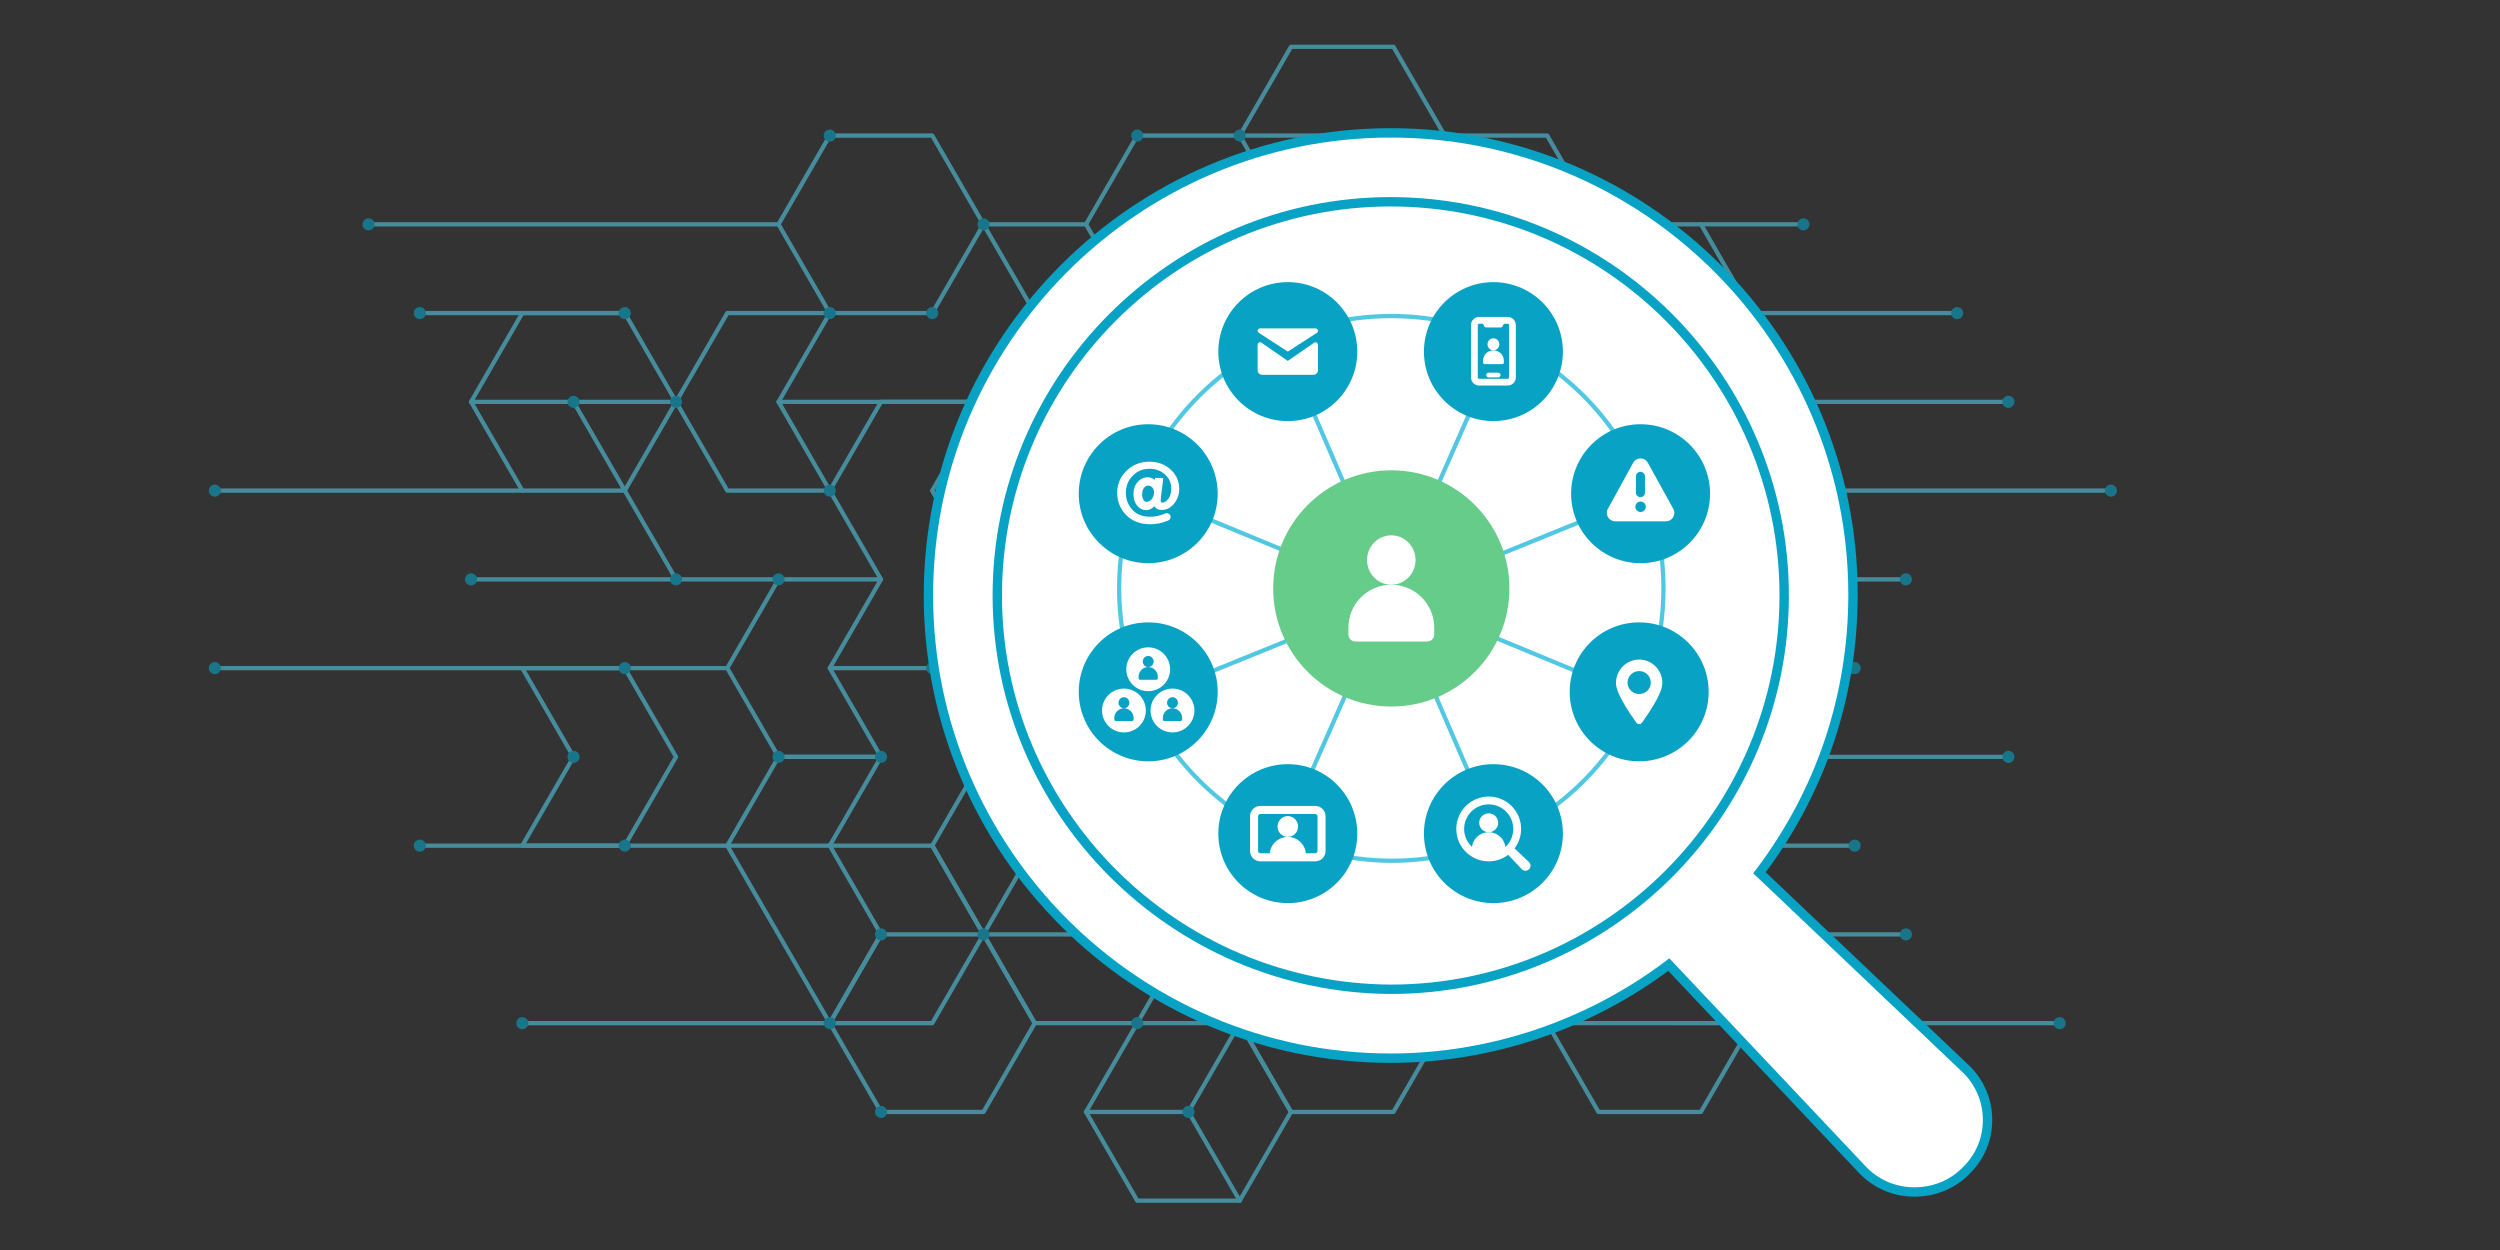 <?xml version="1.0" encoding="UTF-8"?> <svg xmlns="http://www.w3.org/2000/svg" id="Layer_1" version="1.1" viewBox="0 0 1200 600"><rect x="0" y="0" width="1200" height="600" fill="#333333" stroke="none"/><defs><style> .st0 { stroke-linecap: round; stroke-linejoin: round; } .st0, .st1 { fill: none; stroke: #51c8e2; stroke-width: 2.051px; } .st2 { stroke: #fff; stroke-width: .969px; } .st2, .st3, .st4 { fill: #fff; } .st2, .st1, .st4 { stroke-miterlimit: 10; } .st5 { fill: #08a2c4; } .st6 { opacity: .6; } .st7 { fill: #65cc8a; } .st4 { stroke: #08a2c4; stroke-width: 4.5px; } </style></defs><g class="st6"><g><polygon class="st0" points="521.276 533.721 545.874 576.326 595.07 576.326 619.667 533.721 595.07 491.117 545.874 491.117 521.276 533.721"></polygon><polygon class="st0" points="742.656 491.117 767.253 533.722 816.449 533.722 841.047 491.117 816.449 448.513 767.253 448.513 742.656 491.117"></polygon><polygon class="st0" points="595.07 491.117 619.667 533.721 668.863 533.721 693.461 491.117 668.863 448.512 619.667 448.512 595.07 491.117"></polygon><polyline class="st0" points="693.461 65.072 545.874 65.072 521.276 107.677 545.874 150.281 693.461 150.281"></polyline><polygon class="st0" points="447.483 235.49 472.081 278.094 521.277 278.094 545.874 235.49 521.277 192.886 472.081 192.886 447.483 235.49"></polygon><polygon class="st0" points="496.678 320.699 521.277 363.303 570.472 363.303 595.069 320.699 570.472 278.094 521.277 278.094 496.678 320.699"></polygon><polygon class="st0" points="521.277 278.094 545.875 320.699 595.07 320.699 619.668 278.094 595.07 235.49 545.875 235.49 521.277 278.094"></polygon><polygon class="st0" points="398.288 491.117 422.886 533.721 472.081 533.721 496.678 491.117 472.081 448.513 422.886 448.513 398.288 491.117"></polygon><polyline class="st0" points="398.288 320.699 447.483 320.699 472.081 278.094 447.483 235.49"></polyline><polyline class="st0" points="521.276 533.721 570.472 533.721 595.07 491.117"></polyline><polyline class="st0" points="619.667 192.886 816.449 192.886 841.047 150.281 816.449 107.677"></polyline><polyline class="st0" points="373.69 192.886 472.081 192.886 496.678 150.281 472.081 107.677"></polyline><polyline class="st0" points="472.081 448.513 668.862 448.513 693.46 405.908 668.862 363.303"></polyline><polyline class="st0" points="841.047 491.118 644.265 491.117 619.667 448.513 644.265 405.908"></polyline><polyline class="st0" points="472.081 192.886 422.886 192.886 398.288 235.49 422.886 278.095"></polyline><polygon class="st0" points="373.69 107.677 398.288 150.281 447.483 150.281 472.081 107.677 447.483 65.072 398.288 65.072 373.69 107.677"></polygon><polygon class="st0" points="226.104 192.886 250.701 235.49 299.897 235.49 324.494 192.886 299.897 150.282 250.701 150.282 226.104 192.886"></polygon><polygon class="st0" points="668.862 107.677 693.461 150.281 742.656 150.281 767.254 107.677 742.656 65.072 693.461 65.072 668.862 107.677"></polygon><polygon class="st0" points="595.069 65.072 619.667 107.677 668.862 107.677 693.461 65.072 668.862 22.467 619.667 22.467 595.069 65.072"></polygon><polyline class="st0" points="595.07 235.49 619.667 192.886 595.07 150.281"></polyline><polyline class="st0" points="742.656 150.281 693.461 235.49 718.058 278.094"></polyline><polygon class="st0" points="595.069 320.699 619.667 363.303 668.862 363.303 693.461 320.699 668.862 278.094 619.667 278.094 595.069 320.699"></polygon><polygon class="st0" points="349.092 320.699 373.69 363.304 422.886 363.304 398.288 320.699 422.886 278.095 373.69 278.095 349.092 320.699"></polygon><polygon class="st0" points="324.494 192.886 349.092 235.49 398.288 235.49 373.69 192.886 398.288 150.281 349.092 150.281 324.494 192.886"></polygon><polyline class="st0" points="496.678 405.908 521.276 363.304 472.081 363.304 447.483 405.908 472.081 448.513"></polyline><polyline class="st0" points="398.288 405.908 422.886 363.304 373.69 363.304 349.092 405.908 398.288 491.117"></polyline><polygon class="st0" points="742.655 405.908 767.253 448.513 816.449 448.513 791.851 405.908 816.449 363.303 767.253 363.303 742.655 405.908"></polygon><polyline class="st0" points="595.069 320.699 570.471 363.304 595.069 405.908 644.265 405.908 619.667 363.304"></polyline><polygon class="st0" points="324.494 363.303 299.897 320.699 250.701 320.699 275.299 363.304 250.701 405.908 299.897 405.908 324.494 363.303"></polygon><polygon class="st0" points="791.851 320.699 767.253 278.094 718.058 278.094 742.655 320.699 718.058 363.303 767.253 363.303 791.851 320.699"></polygon><polygon class="st0" points="472.081 448.513 447.483 405.908 398.288 405.908 422.886 448.513 398.288 491.118 447.483 491.118 472.081 448.513"></polygon><polygon class="st0" points="472.081 448.513 496.678 491.117 545.874 491.117 570.472 448.513 545.874 405.908 496.678 405.908 472.081 448.513"></polygon><line class="st0" x1="472.081" y1="107.677" x2="521.276" y2="107.677"></line><line class="st0" x1="545.874" y1="150.281" x2="619.667" y2="278.094"></line><line class="st0" x1="595.07" y1="576.326" x2="570.472" y2="533.721"></line><line class="st0" x1="668.862" y1="107.677" x2="718.058" y2="107.677"></line><line class="st0" x1="742.656" y1="150.281" x2="718.058" y2="107.677"></line><line class="st0" x1="324.494" y1="192.886" x2="226.104" y2="192.886"></line><line class="st0" x1="373.69" y1="107.677" x2="176.908" y2="107.677"></line><line class="st0" x1="939.438" y1="150.281" x2="742.656" y2="150.281"></line><line class="st0" x1="398.288" y1="405.908" x2="201.506" y2="405.908"></line><line class="st0" x1="299.897" y1="150.282" x2="201.506" y2="150.281"></line><line class="st0" x1="865.645" y1="107.677" x2="767.254" y2="107.677"></line><line class="st0" x1="914.84" y1="448.513" x2="816.449" y2="448.513"></line><line class="st0" x1="890.242" y1="320.699" x2="791.851" y2="320.699"></line><line class="st0" x1="890.242" y1="405.908" x2="791.851" y2="405.908"></line><line class="st0" x1="349.092" y1="320.699" x2="103.116" y2="320.7"></line><line class="st0" x1="250.701" y1="235.49" x2="103.115" y2="235.491"></line><line class="st0" x1="964.036" y1="192.886" x2="816.449" y2="192.886"></line><line class="st0" x1="914.84" y1="278.094" x2="767.253" y2="278.094"></line><line class="st0" x1="988.633" y1="491.117" x2="841.047" y2="491.117"></line><line class="st0" x1="964.035" y1="363.303" x2="816.449" y2="363.303"></line><line class="st0" x1="1013.231" y1="235.49" x2="693.461" y2="235.49"></line><line class="st0" x1="398.288" y1="491.118" x2="250.702" y2="491.118"></line><line class="st0" x1="226.104" y1="278.095" x2="373.69" y2="278.095"></line><line class="st0" x1="275.299" y1="192.886" x2="324.494" y2="278.095"></line></g><g><path class="st5" d="M176.908,110.574c-1.597,0-2.897-1.3-2.897-2.898s1.3-2.897,2.897-2.897,2.897,1.299,2.897,2.897-1.3,2.898-2.897,2.898Z"></path><path class="st5" d="M865.645,110.574c-1.597,0-2.897-1.3-2.897-2.898s1.3-2.897,2.897-2.897,2.897,1.299,2.897,2.897-1.3,2.898-2.897,2.898Z"></path><path class="st5" d="M939.437,153.179c-1.597,0-2.897-1.299-2.897-2.897s1.3-2.898,2.897-2.898,2.899,1.3,2.899,2.898-1.3,2.897-2.899,2.897Z"></path><path class="st5" d="M841.047,153.179c-1.597,0-2.897-1.299-2.897-2.897s1.3-2.898,2.897-2.898,2.897,1.3,2.897,2.898-1.3,2.897-2.897,2.897Z"></path><path class="st5" d="M964.035,195.783c-1.597,0-2.897-1.299-2.897-2.897s1.3-2.897,2.897-2.897,2.899,1.299,2.899,2.897-1.3,2.897-2.899,2.897Z"></path><path class="st5" d="M1013.231,238.387c-1.597,0-2.897-1.299-2.897-2.897s1.3-2.897,2.897-2.897,2.897,1.299,2.897,2.897-1.3,2.897-2.897,2.897Z"></path><path class="st5" d="M914.839,280.992c-1.597,0-2.897-1.299-2.897-2.897s1.3-2.898,2.897-2.898,2.897,1.3,2.897,2.898-1.3,2.897-2.897,2.897Z"></path><path class="st5" d="M890.241,323.596c-1.597,0-2.897-1.3-2.897-2.897s1.3-2.897,2.897-2.897,2.899,1.3,2.899,2.897-1.3,2.897-2.899,2.897Z"></path><path class="st5" d="M767.253,366.201c-1.597,0-2.897-1.3-2.897-2.899s1.3-2.897,2.897-2.897,2.897,1.3,2.897,2.897-1.3,2.899-2.897,2.899Z"></path><path class="st5" d="M964.035,366.201c-1.597,0-2.897-1.3-2.897-2.899s1.3-2.897,2.897-2.897,2.897,1.3,2.897,2.897-1.3,2.899-2.897,2.899Z"></path><path class="st5" d="M890.241,408.804c-1.597,0-2.897-1.3-2.897-2.897s1.3-2.899,2.897-2.899,2.899,1.3,2.899,2.899-1.3,2.897-2.899,2.897Z"></path><path class="st5" d="M914.841,451.409c-1.599,0-2.899-1.3-2.899-2.897s1.3-2.897,2.899-2.897,2.897,1.3,2.897,2.897-1.3,2.897-2.897,2.897Z"></path><circle class="st5" cx="767.253" cy="448.513" r="2.897"></circle><path class="st5" d="M841.047,494.015c-1.597,0-2.897-1.3-2.897-2.897s1.3-2.897,2.897-2.897,2.897,1.3,2.897,2.897-1.3,2.897-2.897,2.897Z"></path><path class="st5" d="M988.633,494.015c-1.597,0-2.897-1.3-2.897-2.897s1.3-2.899,2.897-2.899,2.897,1.3,2.897,2.899-1.3,2.897-2.897,2.897Z"></path><path class="st5" d="M201.505,153.179c-1.597,0-2.897-1.299-2.897-2.897s1.3-2.898,2.897-2.898,2.897,1.3,2.897,2.898-1.3,2.897-2.897,2.897Z"></path><path class="st5" d="M324.495,195.783c-1.597,0-2.897-1.299-2.897-2.897s1.3-2.897,2.897-2.897,2.897,1.299,2.897,2.897-1.3,2.897-2.897,2.897Z"></path><circle class="st5" cx="299.897" cy="150.282" r="2.897"></circle><path class="st5" d="M275.299,195.783c-1.597,0-2.897-1.299-2.897-2.897s1.3-2.897,2.897-2.897,2.897,1.299,2.897,2.897-1.3,2.897-2.897,2.897Z"></path><path class="st5" d="M373.691,280.992c-1.599,0-2.899-1.299-2.899-2.897s1.3-2.898,2.899-2.898,2.897,1.3,2.897,2.898-1.3,2.897-2.897,2.897Z"></path><path class="st5" d="M324.495,280.992c-1.599,0-2.899-1.299-2.899-2.897s1.3-2.898,2.899-2.898,2.897,1.3,2.897,2.898-1.3,2.897-2.897,2.897Z"></path><circle class="st5" cx="299.897" cy="320.699" r="2.897"></circle><circle class="st5" cx="275.3" cy="363.304" r="2.897"></circle><path class="st5" d="M422.885,451.409c-1.597,0-2.897-1.3-2.897-2.897s1.3-2.897,2.897-2.897,2.899,1.3,2.899,2.897-1.3,2.897-2.899,2.897Z"></path><path class="st5" d="M398.286,494.014c-1.597,0-2.897-1.3-2.897-2.897s1.3-2.897,2.897-2.897,2.899,1.3,2.899,2.897-1.3,2.897-2.899,2.897Z"></path><path class="st5" d="M422.885,366.201c-1.597,0-2.897-1.3-2.897-2.897s1.3-2.897,2.897-2.897,2.899,1.3,2.899,2.897-1.3,2.897-2.899,2.897Z"></path><path class="st5" d="M373.689,366.201c-1.597,0-2.897-1.3-2.897-2.897s1.3-2.897,2.897-2.897,2.899,1.3,2.899,2.897-1.3,2.897-2.899,2.897Z"></path><path class="st5" d="M299.897,408.804c-1.597,0-2.897-1.3-2.897-2.897s1.3-2.897,2.897-2.897,2.897,1.3,2.897,2.897-1.3,2.897-2.897,2.897Z"></path><path class="st5" d="M496.678,408.804c-1.597,0-2.897-1.3-2.897-2.897s1.3-2.897,2.897-2.897,2.897,1.3,2.897,2.897-1.3,2.897-2.897,2.897Z"></path><path class="st5" d="M472.081,451.409c-1.597,0-2.897-1.3-2.897-2.897s1.3-2.897,2.897-2.897,2.897,1.3,2.897,2.897-1.3,2.897-2.897,2.897Z"></path><path class="st5" d="M570.472,366.201c-1.599,0-2.899-1.3-2.899-2.897s1.3-2.897,2.899-2.897,2.897,1.3,2.897,2.897-1.3,2.897-2.897,2.897Z"></path><path class="st5" d="M668.862,366.201c-1.597,0-2.897-1.3-2.897-2.899s1.3-2.897,2.897-2.897,2.897,1.3,2.897,2.897-1.3,2.899-2.897,2.899Z"></path><path class="st5" d="M545.874,494.015c-1.597,0-2.897-1.3-2.897-2.897s1.3-2.899,2.897-2.899,2.897,1.3,2.897,2.899-1.3,2.897-2.897,2.897Z"></path><path class="st5" d="M570.472,536.619c-1.597,0-2.897-1.3-2.897-2.897s1.3-2.899,2.897-2.899,2.897,1.3,2.897,2.899-1.3,2.897-2.897,2.897Z"></path><path class="st5" d="M422.887,536.618c-1.599,0-2.899-1.3-2.899-2.897s1.3-2.897,2.899-2.897,2.897,1.3,2.897,2.897-1.3,2.897-2.897,2.897Z"></path><circle class="st5" cx="619.668" cy="448.513" r="2.897"></circle><path class="st5" d="M398.287,153.179c-1.597,0-2.897-1.299-2.897-2.897s1.3-2.898,2.897-2.898,2.897,1.3,2.897,2.898-1.3,2.897-2.897,2.897Z"></path><path class="st5" d="M472.081,110.574c-1.597,0-2.897-1.3-2.897-2.898s1.3-2.897,2.897-2.897,2.897,1.299,2.897,2.897-1.3,2.898-2.897,2.898Z"></path><path class="st5" d="M398.287,67.969c-1.597,0-2.897-1.299-2.897-2.897s1.3-2.898,2.897-2.898,2.899,1.3,2.899,2.898-1.3,2.897-2.899,2.897Z"></path><path class="st5" d="M595.068,67.969c-1.597,0-2.897-1.299-2.897-2.897s1.3-2.897,2.897-2.897,2.899,1.299,2.899,2.897-1.3,2.897-2.899,2.897Z"></path><path class="st5" d="M545.873,67.969c-1.597,0-2.897-1.299-2.897-2.897s1.3-2.897,2.897-2.897,2.899,1.299,2.899,2.897-1.3,2.897-2.899,2.897Z"></path><path class="st5" d="M595.07,153.179c-1.597,0-2.897-1.299-2.897-2.897s1.3-2.898,2.897-2.898,2.897,1.3,2.897,2.898-1.3,2.897-2.897,2.897Z"></path><path class="st5" d="M545.874,153.179c-1.597,0-2.897-1.299-2.897-2.897s1.3-2.898,2.897-2.898,2.897,1.3,2.897,2.898-1.3,2.897-2.897,2.897Z"></path><path class="st5" d="M718.058,110.574c-1.597,0-2.897-1.3-2.897-2.898s1.3-2.897,2.897-2.897,2.897,1.299,2.897,2.897-1.3,2.898-2.897,2.898Z"></path><path class="st5" d="M718.058,195.783c-1.597,0-2.897-1.299-2.897-2.897s1.3-2.897,2.897-2.897,2.897,1.299,2.897,2.897-1.3,2.897-2.897,2.897Z"></path><circle class="st5" cx="718.058" cy="278.094" r="2.897" transform="translate(328.961 942.584) rotate(-80.819)"></circle><path class="st5" d="M472.081,195.783c-1.597,0-2.897-1.299-2.897-2.897s1.3-2.897,2.897-2.897,2.899,1.299,2.899,2.897-1.3,2.897-2.899,2.897Z"></path><path class="st5" d="M447.484,153.178c-1.597,0-2.897-1.299-2.897-2.897s1.3-2.897,2.897-2.897,2.899,1.299,2.899,2.897-1.3,2.897-2.899,2.897Z"></path><circle class="st5" cx="398.289" cy="235.49" r="2.897"></circle><path class="st5" d="M595.07,238.388c-1.597,0-2.897-1.3-2.897-2.898s1.3-2.897,2.897-2.897,2.897,1.299,2.897,2.897-1.3,2.898-2.897,2.898Z"></path><circle class="st5" cx="545.874" cy="235.49" r="2.897"></circle><path class="st5" d="M472.081,280.991c-1.597,0-2.897-1.299-2.897-2.897s1.3-2.897,2.897-2.897,2.899,1.299,2.899,2.897-1.3,2.897-2.899,2.897Z"></path><path class="st5" d="M447.482,323.596c-1.597,0-2.897-1.299-2.897-2.897s1.3-2.897,2.897-2.897,2.899,1.299,2.899,2.897-1.3,2.897-2.899,2.897Z"></path><circle class="st5" cx="496.678" cy="320.699" r="2.897"></circle><path class="st5" d="M545.875,323.596c-1.597,0-2.897-1.3-2.897-2.897s1.3-2.897,2.897-2.897,2.897,1.3,2.897,2.897-1.3,2.897-2.897,2.897Z"></path><path class="st5" d="M103.115,238.388c-1.598,0-2.897-1.299-2.897-2.897s1.299-2.897,2.897-2.897,2.898,1.299,2.898,2.897-1.3,2.897-2.898,2.897Z"></path><circle class="st5" cx="226.103" cy="278.095" r="2.897"></circle><path class="st5" d="M103.116,323.596c-1.598,0-2.898-1.3-2.898-2.897s1.3-2.897,2.898-2.897,2.897,1.3,2.897,2.897-1.299,2.897-2.897,2.897Z"></path><path class="st5" d="M201.505,408.804c-1.597,0-2.897-1.3-2.897-2.897s1.3-2.897,2.897-2.897,2.897,1.3,2.897,2.897-1.3,2.897-2.897,2.897Z"></path><path class="st5" d="M250.701,494.015c-1.597,0-2.897-1.3-2.897-2.897s1.3-2.897,2.897-2.897,2.897,1.3,2.897,2.897-1.3,2.897-2.897,2.897Z"></path></g></g><path class="st4" d="M942.867,512.34l-98.313-93.405c29.388-38.822,44.888-84.876,44.888-133.607,0-122.166-99.54-221.547-221.89-221.547s-221.904,99.615-221.904,222.071,99.54,222.071,221.904,222.071c47.95,0,95.1-15.912,133.479-44.922l93.017,98.553,1.158,1.159c6.413,6.114,14.811,9.44,23.775,9.44.331,0,.662,0,.993-.014,9.295-.248,17.9-4.057,24.106-10.585,6.633-6.638,10.164-15.443,9.929-24.8-.221-9.371-4.179-18.038-11.143-24.414ZM835.798,285.853c0,92.839-75.476,168.372-168.203,168.372-92.797-.497-168.286-76.029-168.286-168.372,0-92.839,75.476-168.372,168.245-168.372s168.245,75.533,168.245,168.372Z"></path><path class="st4" d="M856.41,285.853c0,104.213-84.722,188.999-188.81,188.999-104.165-.558-188.903-85.344-188.903-188.999,0-104.213,84.722-188.999,188.857-188.999s188.857,84.786,188.857,188.999Z"></path><path class="st1" d="M798.461,282.44c0,72.086-58.604,130.733-130.603,130.733-72.053-.386-130.667-59.034-130.667-130.733,0-72.086,58.604-130.733,130.635-130.733s130.635,58.648,130.635,130.733Z"></path><line class="st1" x1="618.14" y1="169.623" x2="720.596" y2="407.055"></line><line class="st1" x1="719.449" y1="166.404" x2="613.225" y2="407.475"></line><line class="st1" x1="548.176" y1="236.051" x2="786.803" y2="334.662"></line><line class="st1" x1="551.072" y1="334.662" x2="789.578" y2="237.849"></line><circle class="st7" cx="667.826" cy="282.44" r="56.693"></circle><g><ellipse class="st3" cx="667.826" cy="268.814" rx="11.647" ry="11.852"></ellipse><path class="st3" d="M667.826,280.666h0c11.369,0,20.598,9.23,20.598,20.598v3.311c0,1.845-1.498,3.343-3.343,3.343h-34.51c-1.845,0-3.343-1.498-3.343-3.343v-3.311c0-11.369,9.23-20.598,20.598-20.598Z"></path></g><g><circle class="st5" cx="618.146" cy="168.772" r="33.348"></circle><path class="st3" d="M632.623,165.429v12.255c0,1.231-.998,2.228-2.228,2.228h-24.51c-1.231,0-2.228-.998-2.228-2.228v-12.255c0-.615.499-1.114,1.114-1.114.154-.034.314-.034.468,0l12.901,8.913,12.924-8.913c.147-.031.299-.031.446,0,.615,0,1.114.499,1.114,1.114ZM604.214,159.681l.178.178,13.748,8.913,13.793-8.913h.134c.4-.219.622-.663.557-1.114,0-.615-.499-1.114-1.114-1.114h-26.738c-.615,0-1.114.499-1.114,1.114.006.389.218.745.557.936h0Z"></path></g><g><circle class="st5" cx="716.838" cy="400.146" r="33.348"></circle><g><path class="st3" d="M733.877,413.763l-6.893-6.543c2.06-2.72,3.147-5.946,3.147-9.36,0-8.558-6.979-15.52-15.556-15.52s-15.557,6.979-15.557,15.557,6.979,15.557,15.557,15.557c3.362,0,6.667-1.115,9.358-3.147l6.521,6.904.081.081c.45.428,1.038.661,1.667.661.023,0,.046,0,.07,0,.652-.017,1.255-.284,1.69-.742.465-.465.713-1.082.696-1.737-.015-.656-.293-1.264-.781-1.71ZM726.37,397.896c0,6.504-5.291,11.795-11.792,11.795-6.506-.035-11.798-5.326-11.798-11.795,0-6.504,5.291-11.795,11.795-11.795s11.795,5.291,11.795,11.795Z"></path><g><ellipse class="st3" cx="714.575" cy="394.933" rx="4.558" ry="4.534"></ellipse><path class="st3" d="M714.554,399.467h.042c4.437,0,8.04,3.602,8.04,8.04v1.081c0,.72-.585,1.305-1.305,1.305h-13.511c-.72,0-1.305-.585-1.305-1.305v-1.081c0-4.437,3.602-8.04,8.04-8.04Z"></path></g></g></g><g><circle class="st5" cx="786.803" cy="332.086" r="33.348"></circle><path class="st3" d="M786.803,316.586c-6.143,0-11.141,5.06-11.141,11.279,0,.72.125,1.518.381,2.441.215.772.528,1.638.929,2.575.371.867.827,1.814,1.353,2.813.51.97,1.102,2.016,1.757,3.111.665,1.111,1.406,2.285,2.201,3.491,1.209,1.834,2.275,3.33,2.803,4.059.276.381.434.593.434.593.3.402.774.639,1.279.639h.001c.505,0,.979-.236,1.279-.637.006-.009.164-.22.436-.595.525-.725,1.588-2.216,2.803-4.058.792-1.199,1.532-2.374,2.201-3.491.153-.255.306-.514.454-.768.474-.812.913-1.6,1.304-2.343.003-.006.006-.012.009-.019.526-.999.978-1.94,1.343-2.794.402-.937.715-1.803.93-2.576.257-.924.381-1.722.381-2.441,0-6.219-4.998-11.279-11.141-11.279ZM786.803,333.138c-3.081,0-5.579-2.468-5.579-5.512s2.498-5.512,5.579-5.512,5.579,2.468,5.579,5.512-2.498,5.512-5.579,5.512Z"></path></g><g><circle class="st5" cx="551.143" cy="236.981" r="33.348"></circle><path class="st3" d="M561.917,225.393c-2.739-2.524-6.145-3.786-10.213-3.786-4.276,0-7.922,1.434-10.93,4.307-3.008,2.873-4.515,6.445-4.515,10.722,0,4.099,1.434,7.621,4.295,10.574,2.873,2.953,6.733,4.43,11.591,4.43,2.928,0,5.802-.6,8.62-1.807.919-.392,1.366-1.446.992-2.371-.386-.956-1.476-1.397-2.426-.992-2.451,1.054-4.852,1.581-7.192,1.581-3.725,0-6.611-1.133-8.657-3.406-2.04-2.267-3.063-4.932-3.063-7.989,0-3.321,1.097-6.09,3.284-8.314,2.181-2.218,4.87-3.333,8.056-3.333,2.935,0,5.416.913,7.437,2.739,2.022,1.826,3.033,4.123,3.033,6.892,0,1.893-.466,3.474-1.391,4.73-.925,1.262-1.887,1.887-2.886,1.887-.539,0-.809-.288-.809-.87,0-.472.037-1.023.104-1.66l1.139-9.319h-3.921l-.251.913c-.999-.815-2.095-1.225-3.284-1.225-1.887,0-3.504.754-4.846,2.255-1.348,1.501-2.016,3.437-2.016,5.802,0,2.31.594,4.178,1.789,5.594,1.195,1.421,2.628,2.126,4.307,2.126,1.501,0,2.781-.631,3.847-1.887.803,1.207,1.985,1.807,3.547,1.807,2.297,0,4.282-.999,5.955-3.002,1.672-1.997,2.512-4.411,2.512-7.236,0-3.578-1.366-6.635-4.111-9.159h0ZM552.886,239.49c-.692.931-1.519,1.403-2.481,1.403-.656,0-1.182-.343-1.581-1.029-.404-.686-.607-1.538-.607-2.561,0-1.262.282-2.279.845-3.051.564-.772,1.262-1.164,2.095-1.164.723,0,1.366.288,1.93.87.564.582.845,1.354.845,2.322-.006,1.207-.355,2.273-1.048,3.21h0Z"></path></g><g><circle class="st5" cx="551.143" cy="332.086" r="33.348"></circle><g><path class="st3" d="M539.491,330.522c-5.811,0-10.522,4.711-10.522,10.522s4.711,10.522,10.522,10.522,10.522-4.711,10.522-10.522-4.711-10.522-10.522-10.522ZM544.113,345.347c0,.414-.336.75-.75.75h-7.744c-.414,0-.75-.336-.75-.75v-.743c0-2.553,2.07-4.622,4.622-4.622h0c-1.443,0-2.614-1.191-2.614-2.66s1.17-2.66,2.614-2.66,2.614,1.191,2.614,2.66-1.17,2.66-2.614,2.66c2.553,0,4.622,2.069,4.622,4.622v.743Z"></path><path class="st3" d="M562.795,330.522c-5.811,0-10.522,4.711-10.522,10.522s4.711,10.522,10.522,10.522,10.522-4.711,10.522-10.522-4.711-10.522-10.522-10.522ZM567.417,345.347c0,.414-.336.75-.75.75h-7.744c-.414,0-.75-.336-.75-.75v-.743c0-2.553,2.07-4.622,4.622-4.622-1.443,0-2.614-1.191-2.614-2.66s1.17-2.66,2.614-2.66,2.614,1.191,2.614,2.66-1.17,2.66-2.614,2.66c2.553,0,4.622,2.069,4.622,4.622v.743Z"></path><path class="st3" d="M551.143,310.721c-5.811,0-10.522,4.711-10.522,10.522s4.711,10.522,10.522,10.522,10.522-4.711,10.522-10.522-4.711-10.522-10.522-10.522ZM555.765,325.546c0,.414-.336.75-.75.75h-7.744c-.415,0-.75-.336-.75-.75v-.743c0-2.553,2.07-4.622,4.622-4.622-1.443,0-2.614-1.191-2.614-2.66s1.17-2.66,2.614-2.66,2.614,1.191,2.614,2.66-1.17,2.66-2.614,2.66c2.553,0,4.622,2.069,4.622,4.622v.743Z"></path></g></g><g><path class="st5" d="M820.829,236.981c0,18.418-14.93,33.348-33.348,33.348-18.418,0-33.348-14.93-33.348-33.348s14.93-33.348,33.348-33.348,33.348,14.93,33.348,33.348Z"></path><path class="st3" d="M803.208,244.296l-12.232-22.157c-1.537-2.796-5.522-2.796-7.059,0l-12.162,22.157c-1.468,2.656.489,5.941,3.565,5.941h24.323c3.076,0,5.032-3.285,3.565-5.941ZM785.244,228.639c0-1.188.978-2.167,2.166-2.167s2.167.979,2.167,2.167v7.828c0,1.188-.979,2.167-2.167,2.167s-2.166-.979-2.166-2.167v-7.828ZM787.481,245.764c-1.398,0-2.516-1.118-2.516-2.516s1.118-2.516,2.516-2.516,2.516,1.118,2.516,2.516c-.07,1.398-1.189,2.516-2.516,2.516Z"></path></g><g><circle class="st5" cx="618.146" cy="400.146" r="33.348"></circle><g><g><ellipse class="st3" cx="618.145" cy="396.725" rx="4.921" ry="5.001"></ellipse><path class="st3" d="M618.139,401.726h.012c4.8,0,8.696,3.897,8.696,8.696v1.39c0,.779-.632,1.411-1.411,1.411h-14.582c-.779,0-1.411-.632-1.411-1.411v-1.39c0-4.8,3.897-8.696,8.696-8.696Z"></path></g><path class="st3" d="M631.327,413.434h-26.363c-2.728,0-4.949-2.22-4.949-4.949v-16.677c0-2.729,2.22-4.95,4.949-4.95h26.363c2.729,0,4.95,2.22,4.95,4.95v16.677c0,2.728-2.22,4.949-4.95,4.949ZM604.964,390.733c-.592,0-1.074.482-1.074,1.075v16.677c0,.592.482,1.074,1.074,1.074h26.363c.592,0,1.075-.482,1.075-1.074v-16.677c0-.592-.482-1.075-1.075-1.075h-26.363Z"></path></g></g><g><circle class="st5" cx="716.838" cy="168.772" r="33.348"></circle><g><g><ellipse class="st3" cx="716.838" cy="165.282" rx="2.833" ry="2.883"></ellipse><path class="st3" d="M716.838,168.165h0c2.765,0,5.011,2.245,5.011,5.011v.805c0,.449-.364.813-.813.813h-8.395c-.449,0-.813-.364-.813-.813v-.805c0-2.765,2.245-5.011,5.011-5.011Z"></path></g><g><path class="st2" d="M723.689,184.581h-13.701c-.908,0-1.78-.361-2.422-1.003-.642-.642-1.003-1.514-1.003-2.422v-25.119c0-.908.361-1.78,1.003-2.422.642-.642,1.514-1.003,2.422-1.003h13.701c.908,0,1.78.361,2.422,1.003.642.642,1.003,1.514,1.003,2.422v25.119c0,.908-.361,1.78-1.003,2.422-.642.642-1.514,1.003-2.422,1.003ZM709.988,154.895c-.303,0-.593.12-.807.334-.214.214-.334.505-.334.807v25.119c0,.303.12.593.334.807.214.214.505.334.807.334h13.701c.303,0,.593-.12.807-.334.214-.214.334-.505.334-.807v-25.119c0-.303-.12-.593-.334-.807-.214-.214-.505-.334-.807-.334h-13.701Z"></path><path class="st3" d="M719.122,181.156h-4.567c-.408,0-.785-.218-.989-.571-.204-.353-.204-.789,0-1.142s.581-.571.989-.571h4.567c.408,0,.785.218.989.571.204.353.204.789,0,1.142s-.581.571-.989.571Z"></path><path class="st3" d="M720.264,157.178h-6.851c-.211,0-.417-.06-.597-.171-.179-.111-.324-.269-.419-.457l-.959-1.918c-.146-.272-.175-.592-.082-.886.094-.294.303-.538.579-.676.277-.137.597-.157.888-.054.291.103.529.319.657.6l.639,1.279h5.435l.639-1.279c.129-.281.366-.497.657-.6.291-.103.612-.083.888.054.277.137.486.381.579.676.094.294.064.614-.082.886l-.959,1.918c-.095.188-.24.347-.419.457-.179.111-.386.17-.597.171h0Z"></path></g></g></g></svg> 